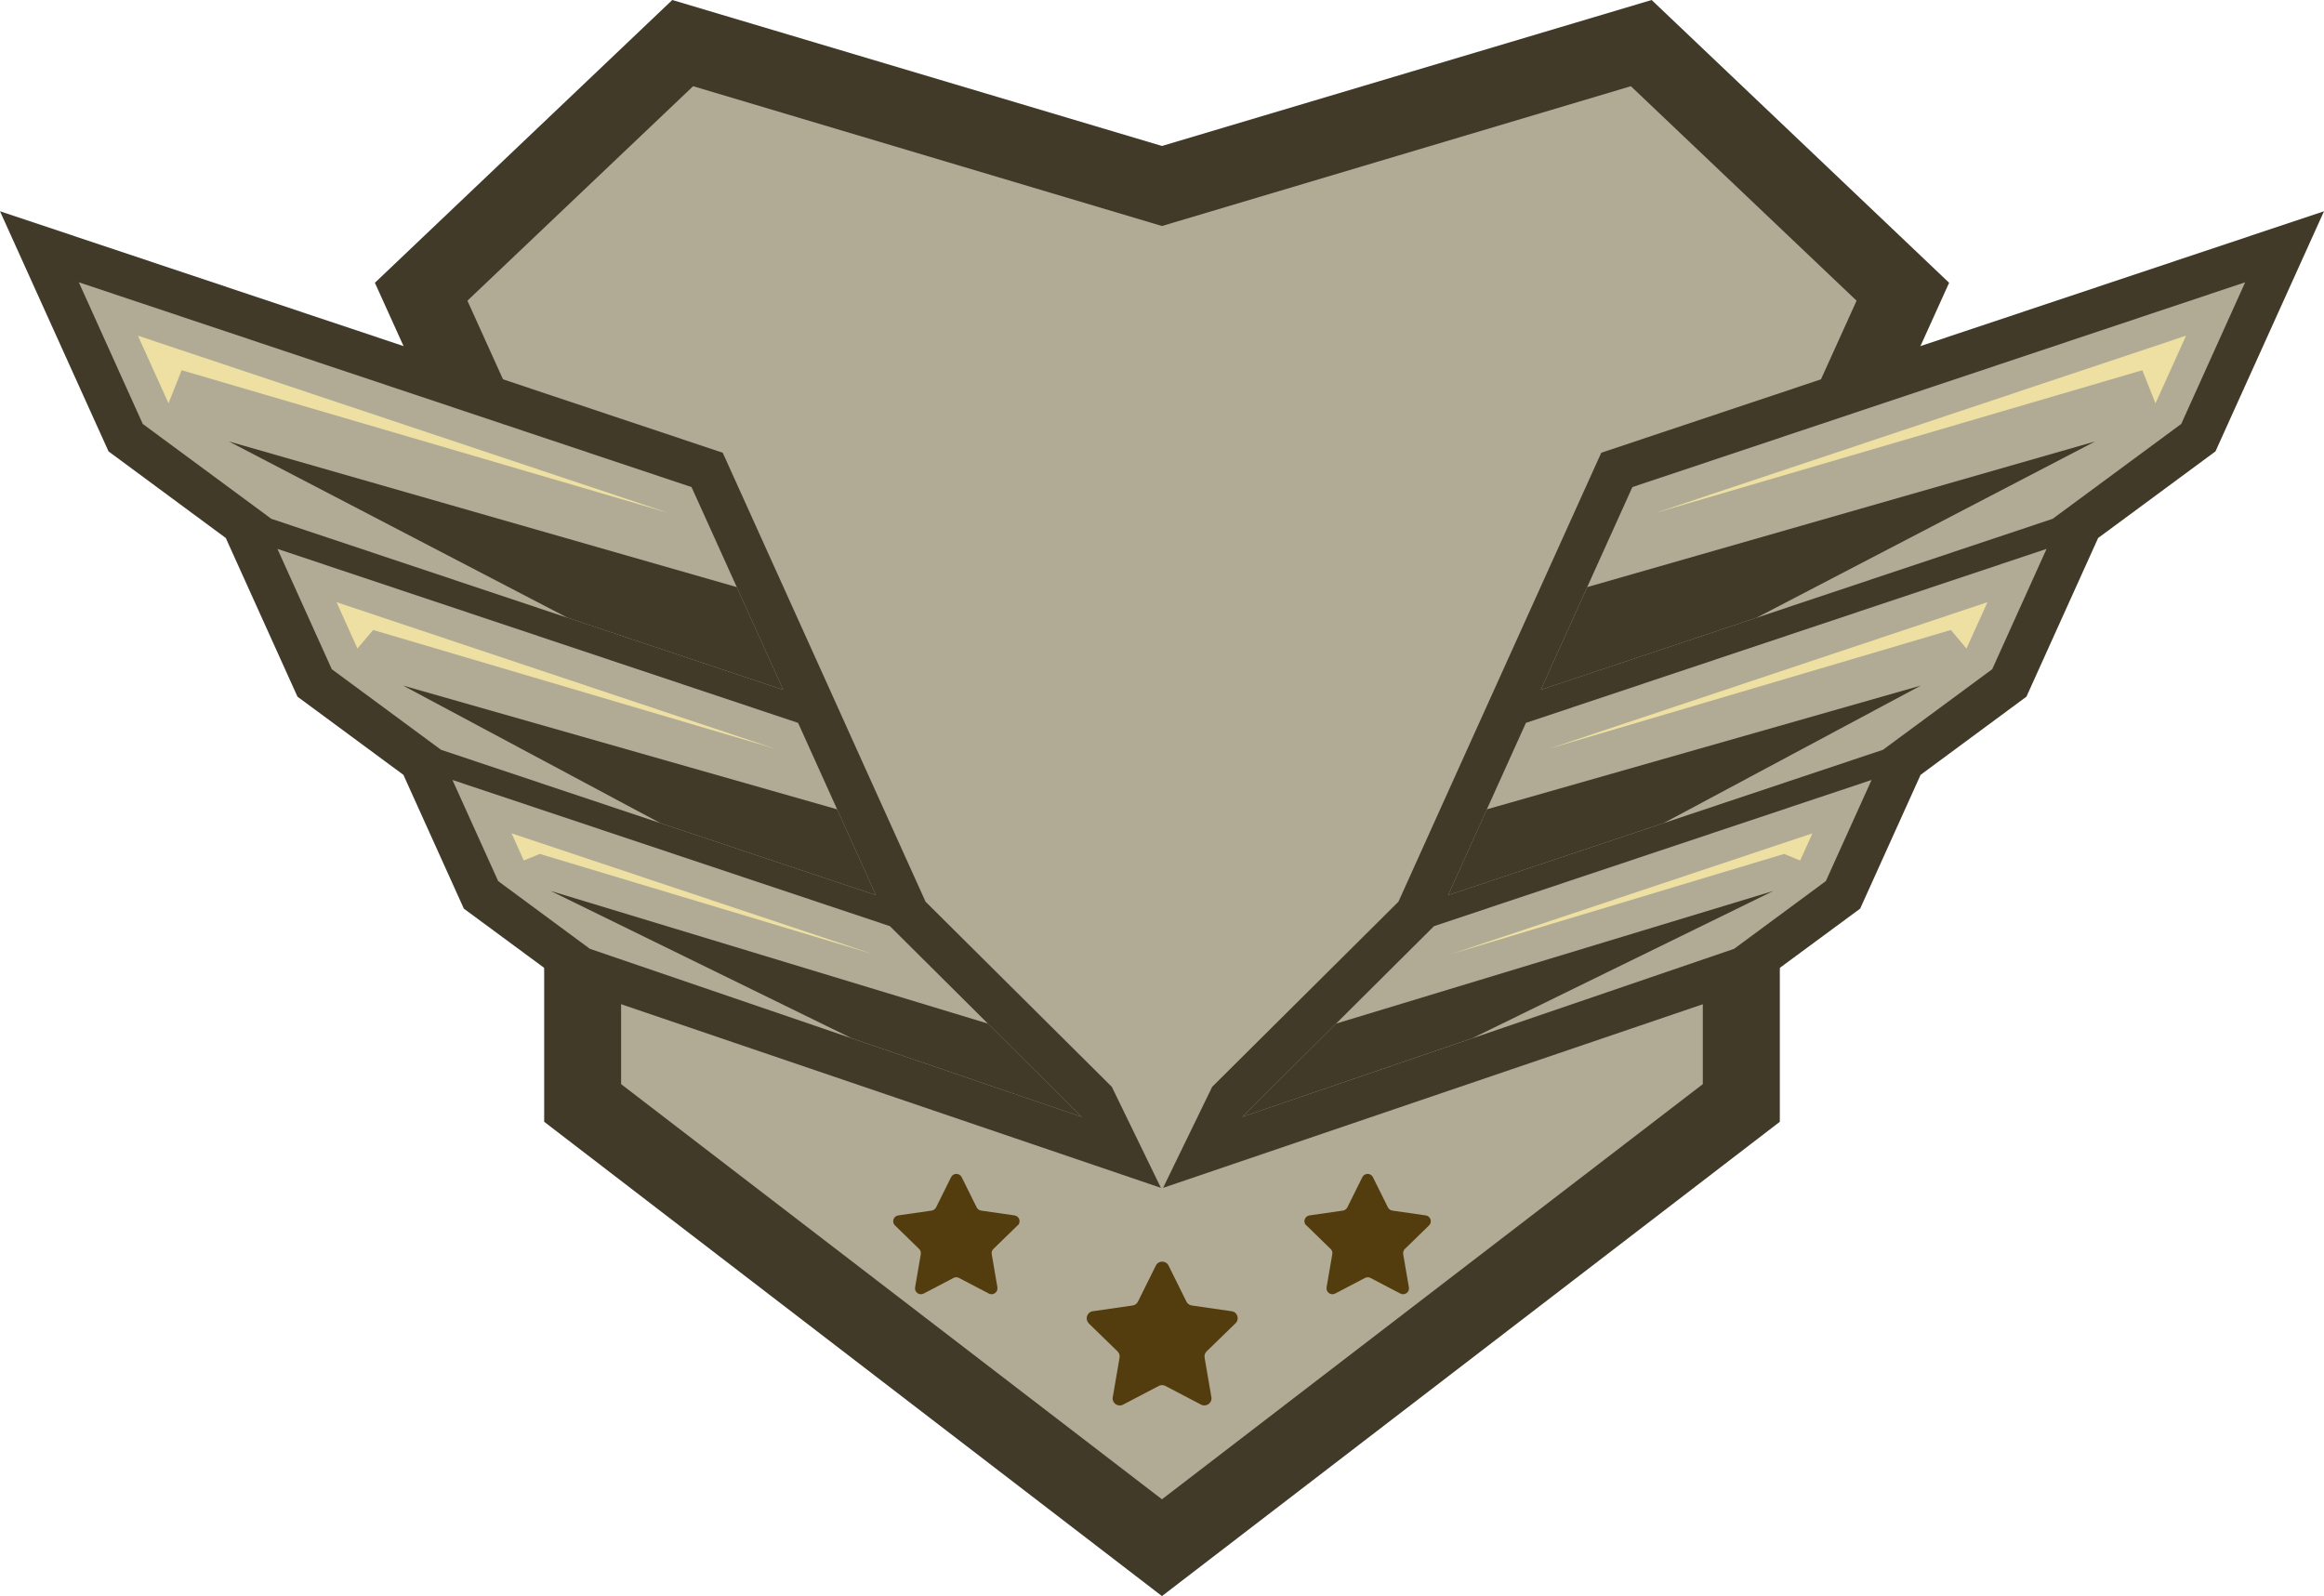 <svg width="281" height="193" viewBox="0 0 281 193" fill="none" xmlns="http://www.w3.org/2000/svg">
<g clip-path="url(#clip0_491_34)">
<path d="M199.703 0L140.495 17.651L81.287 0L45.328 34.194L65.798 79.403V135.648L140.495 193L215.202 135.648V79.403L235.672 34.194L199.703 0Z" fill="#413A29"/>
<path d="M75.099 131.095V77.408L56.516 36.361L83.807 10.424L140.495 27.33L197.193 10.424L224.484 36.361L205.891 77.408V131.095L140.495 181.297L75.099 131.095Z" fill="#B1AB95"/>
<path d="M281 25.545L193.611 54.746L180.727 83.26L176.771 92.013L169.089 109.034L146.568 131.419L140.629 143.638L212.098 119.324L224.915 109.874L232.224 93.694L245.021 84.243L253.69 65.056L267.877 54.584L281 25.545Z" fill="#413A29"/>
<path d="M186.302 83.412L248.192 62.736L263.739 51.262L271.469 34.136L197.375 58.898L186.302 83.412Z" fill="#B1AB95"/>
<path d="M200.211 62.011L264.323 40.589L260.625 48.77L259.035 44.77L200.211 62.011Z" fill="#EDE0A2"/>
<path d="M175.095 108.242L227.674 90.667L240.883 80.921L247.454 66.373L184.501 87.412L175.095 108.242Z" fill="#B1AB95"/>
<path d="M187.327 90.524L240.308 72.817L237.77 78.42L235.883 76.177L187.327 90.524Z" fill="#EDE0A2"/>
<path d="M150.208 135.056L209.675 114.733L220.767 106.542L226.294 94.314L173.389 111.993L150.208 135.056Z" fill="#B1AB95"/>
<path d="M175.478 115.363L219.148 100.767L217.664 104.051L215.719 103.259L175.478 115.363Z" fill="#EDE0A2"/>
<path d="M212.386 74.697L253.326 53.381L191.915 70.993L186.302 83.412L212.386 74.697Z" fill="#413A29"/>
<path d="M175.095 108.242L201.169 99.526L232.262 82.897L179.779 97.865L175.095 108.242Z" fill="#413A29"/>
<path d="M150.208 135.056L178.035 125.539L214.416 107.736L161.55 123.773L150.208 135.056Z" fill="#413A29"/>
<path d="M0 25.545L87.389 54.746L100.273 83.26L104.22 92.013L111.911 109.034L134.432 131.419L140.371 143.638L68.902 119.324L56.085 109.874L48.776 93.694L35.969 84.243L27.3 65.056L13.123 54.584L0 25.545Z" fill="#413A29"/>
<path d="M94.698 83.412L32.808 62.736L17.261 51.262L9.531 34.136L83.615 58.898L94.698 83.412Z" fill="#B1AB95"/>
<path d="M80.789 62.011L16.677 40.589L20.375 48.77L21.965 44.77L80.789 62.011Z" fill="#EDE0A2"/>
<path d="M105.905 108.242L53.326 90.667L40.117 80.921L33.546 66.373L96.499 87.412L105.905 108.242Z" fill="#B1AB95"/>
<path d="M93.673 90.524L40.692 72.817L43.22 78.42L45.117 76.177L93.673 90.524Z" fill="#EDE0A2"/>
<path d="M130.792 135.056L71.325 114.733L60.233 106.542L54.706 94.314L107.601 111.993L130.792 135.056Z" fill="#B1AB95"/>
<path d="M105.522 115.363L61.852 100.767L63.336 104.051L65.271 103.259L105.522 115.363Z" fill="#EDE0A2"/>
<path d="M68.614 74.697L27.674 53.381L89.085 70.993L94.698 83.412L68.614 74.697Z" fill="#413A29"/>
<path d="M105.905 108.242L79.831 99.526L48.728 82.897L101.221 97.865L105.905 108.242Z" fill="#413A29"/>
<path d="M130.792 135.056L102.955 125.539L66.584 107.736L119.45 123.773L130.792 135.056Z" fill="#413A29"/>
<path d="M131.625 160.009L135.121 163.408C135.323 163.608 135.418 163.885 135.37 164.162L134.547 168.954C134.422 169.651 135.16 170.185 135.792 169.851L140.112 167.589C140.361 167.455 140.658 167.455 140.907 167.589L145.227 169.851C145.85 170.176 146.587 169.651 146.473 168.954L145.649 164.162C145.601 163.885 145.697 163.608 145.898 163.408L149.394 160.009C149.902 159.513 149.624 158.654 148.925 158.558L144.097 157.861C143.819 157.823 143.58 157.651 143.455 157.394L141.29 153.031C140.974 152.401 140.074 152.401 139.758 153.031L137.593 157.394C137.468 157.642 137.229 157.823 136.951 157.861L132.123 158.558C131.424 158.663 131.146 159.522 131.654 160.009H131.625Z" fill="#533C0E"/>
<path d="M157.967 148.182L160.889 151.026C161.061 151.189 161.138 151.427 161.09 151.656L160.4 155.666C160.305 156.248 160.918 156.697 161.435 156.42L165.046 154.53C165.257 154.425 165.506 154.425 165.707 154.53L169.318 156.42C169.845 156.697 170.458 156.248 170.353 155.666L169.663 151.656C169.625 151.427 169.702 151.189 169.864 151.026L172.786 148.182C173.208 147.771 172.978 147.055 172.393 146.969L168.351 146.387C168.121 146.349 167.92 146.206 167.815 145.996L166.004 142.349C165.745 141.815 164.979 141.815 164.721 142.349L162.91 145.996C162.805 146.206 162.604 146.349 162.374 146.387L158.331 146.969C157.747 147.055 157.508 147.771 157.939 148.182H157.967Z" fill="#533C0E"/>
<path d="M123.033 148.182L120.111 151.026C119.939 151.189 119.862 151.427 119.91 151.656L120.6 155.666C120.695 156.248 120.082 156.697 119.565 156.42L115.954 154.53C115.743 154.425 115.494 154.425 115.293 154.53L111.682 156.42C111.155 156.697 110.542 156.248 110.647 155.666L111.337 151.656C111.375 151.427 111.298 151.189 111.136 151.026L108.214 148.182C107.793 147.771 108.022 147.055 108.607 146.969L112.649 146.387C112.879 146.349 113.08 146.206 113.185 145.996L114.996 142.349C115.255 141.815 116.021 141.815 116.28 142.349L118.09 145.996C118.195 146.206 118.396 146.349 118.626 146.387L122.669 146.969C123.253 147.055 123.492 147.771 123.061 148.182H123.033Z" fill="#533C0E"/>
</g>
<defs>
<clipPath id="clip0_491_34">
<rect width="281" height="193" fill="white"/>
</clipPath>
</defs>
</svg>
